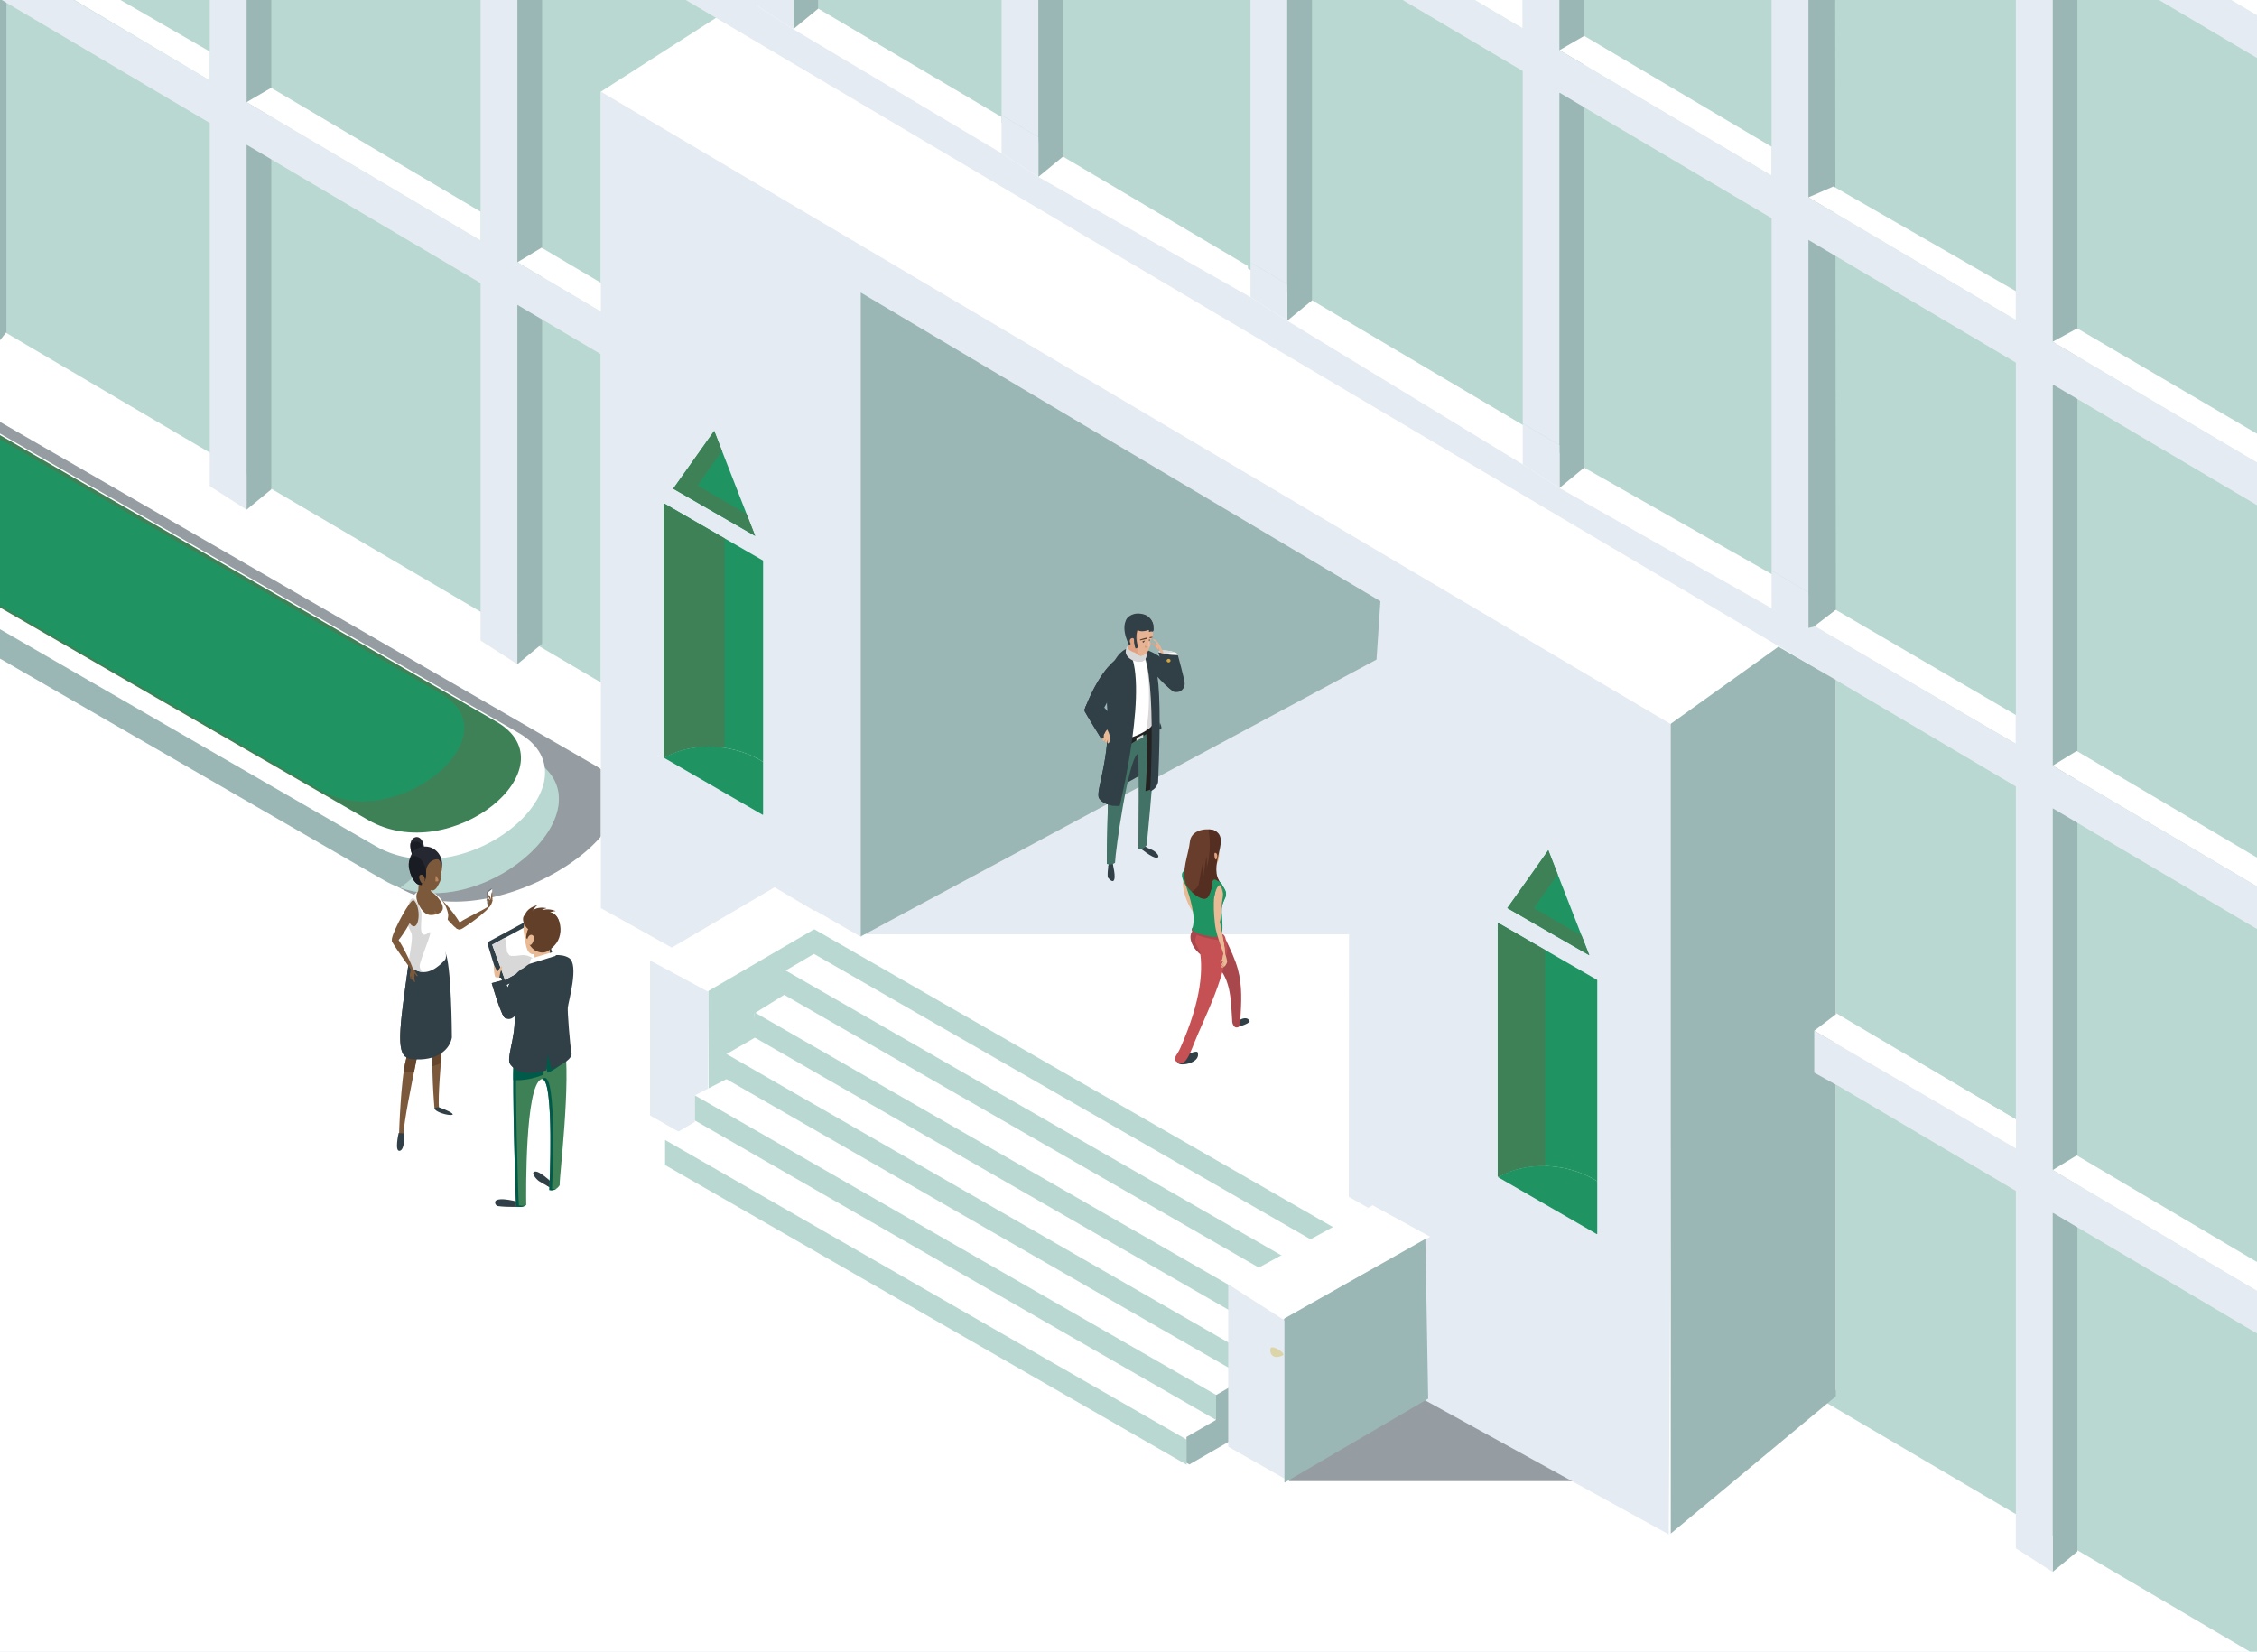 <?xml version="1.0" encoding="UTF-8"?>
<svg id="Layer_1" data-name="Layer 1" xmlns="http://www.w3.org/2000/svg" xmlns:xlink="http://www.w3.org/1999/xlink" viewBox="0 0 798 584">
  <defs>
    <style>
      .cls-1 {
        clip-path: url(#clippath);
      }

      .cls-2 {
        fill: none;
      }

      .cls-2, .cls-3, .cls-4, .cls-5, .cls-6, .cls-7, .cls-8, .cls-9, .cls-10, .cls-11, .cls-12, .cls-13, .cls-14, .cls-15, .cls-16, .cls-17, .cls-18, .cls-19, .cls-20, .cls-21, .cls-22, .cls-23, .cls-24, .cls-25, .cls-26, .cls-27, .cls-28, .cls-29, .cls-30, .cls-31, .cls-32, .cls-33, .cls-34, .cls-35, .cls-36, .cls-37, .cls-38, .cls-39, .cls-40 {
        stroke-width: 0px;
      }

      .cls-3 {
        fill: #49483d;
      }

      .cls-4 {
        fill: #623f29;
      }

      .cls-5 {
        fill: #552e22;
      }

      .cls-6 {
        fill: #523120;
      }

      .cls-7 {
        fill: #64696d;
      }

      .cls-8 {
        fill: #959da3;
      }

      .cls-9 {
        fill: #554138;
      }

      .cls-10 {
        fill: #313f47;
      }

      .cls-11 {
        fill: #1a1c23;
      }

      .cls-12 {
        fill: #3e8156;
      }

      .cls-13 {
        fill: #444f50;
      }

      .cls-14 {
        fill: #427165;
      }

      .cls-15 {
        fill: #1f9462;
      }

      .cls-16 {
        fill: #222221;
      }

      .cls-17 {
        fill: #252830;
      }

      .cls-18 {
        fill: #c65154;
      }

      .cls-19 {
        fill: #d2a53e;
      }

      .cls-20 {
        fill: #e0a280;
      }

      .cls-21 {
        fill: #d5edf7;
      }

      .cls-22 {
        fill: #d79c75;
      }

      .cls-23 {
        fill: #dcd5a9;
      }

      .cls-24 {
        fill: #dcae8e;
      }

      .cls-25 {
        fill: #d8d8d8;
      }

      .cls-26 {
        fill: #a8474c;
      }

      .cls-27 {
        fill: #b68760;
      }

      .cls-28 {
        fill: #8c6442;
      }

      .cls-29 {
        fill: #b9d8d2;
      }

      .cls-30 {
        fill: #7d593b;
      }

      .cls-31 {
        fill: #9bb7b5;
      }

      .cls-32 {
        fill: #66472e;
      }

      .cls-33 {
        fill: #fff;
      }

      .cls-34 {
        fill: #e5b078;
      }

      .cls-35 {
        fill: #e5ebf2;
      }

      .cls-36 {
        fill: #e6b495;
      }

      .cls-37 {
        fill: #ecc7b3;
      }

      .cls-38 {
        fill: #e8ba95;
      }

      .cls-39 {
        fill: #005a49;
      }

      .cls-40 {
        fill: #693d2b;
      }
    </style>
    <clipPath id="clippath">
      <rect class="cls-2" y="0" width="798" height="584"/>
    </clipPath>
  </defs>
  <g class="cls-1">
    <g>
      <rect class="cls-21" x="-50.88" y="-86.39" width="912.83" height="723.03"/>
      <rect class="cls-33" x="-52.63" y="-289.71" width="912.77" height="920.32"/>
      <polygon class="cls-29" points="-53.26 -929.16 859.33 -413.73 860.71 622.36 -53.88 84.77 -53.26 -929.16"/>
      <g>
        <path class="cls-8" d="M210.57,270.75L.13,149.25c-27.82-16.08-83.92,29.49-53.73,46.94l195.35,117.99c33.02,19.05,99.68-25.61,68.81-43.43Z"/>
        <path class="cls-31" d="M188.34,268.4L-17.09,149.81c-27.21-15.73-80.71,26.58-51.21,43.64l204.17,117.87c32.25,18.63,82.61-25.51,52.47-42.92Z"/>
        <path class="cls-29" d="M188.34,268.4L-17.09,149.81c-12.49-7.23-30.52-2.2-43.51,6.97.83.35,1.62.77,2.44,1.23l205.43,118.62c16.17,9.31,9.16,26.35-5.76,37.27,32.05,11.13,75.28-29.07,46.83-45.5Z"/>
        <path class="cls-33" d="M183.3,259.11L-21.31,141c-27.09-15.64-78.77,23.73-49.4,40.66l203.37,117.43c32.13,18.54,80.65-22.65,50.63-39.99Z"/>
        <path class="cls-12" d="M175.44,255.14L-11.84,147.02c-24.67-14.24-71.18,19.89-44.18,35.46l186.13,107.44c29.42,17.01,72.81-18.91,45.34-34.78Z"/>
        <path class="cls-15" d="M156.15,245.47L-15.15,146.58c-22.65-13.08-66.28,20.42-41.66,34.62l170.23,98.31c26.43,15.27,68.39-19.22,42.72-34.04Z"/>
      </g>
      <rect class="cls-8" x="455.73" y="466.24" width="100.88" height="57.47"/>
      <polygon class="cls-35" points="282.52 8.63 280.5 10.3 267.5 1.94 267.5 -.25 280.5 7.44 282.52 8.63"/>
      <polygon class="cls-35" points="369.86 60.29 367.13 62.54 354.12 54.19 354.12 50.98 367.13 58.67 369.86 60.29"/>
      <polygon class="cls-35" points="457.04 111.84 455.13 113.42 442.13 105.08 442.13 103.02 455.13 110.71 457.04 111.84"/>
      <polygon class="cls-35" points="554.86 169.68 551.38 172.55 538.38 164.2 538.38 159.94 551.38 167.63 554.86 169.68"/>
      <polygon class="cls-35" points="639.39 219.67 639.39 223.42 626.38 215.08 626.38 211.98 639.39 219.67"/>
      <polygon class="cls-33" points="649.16 215.92 559.88 165.23 271.58 -5.51 212.45 32.41 212.45 321.11 590.02 542.55 649.16 491.52 649.16 215.92"/>
      <polygon class="cls-33" points="354.12 51.59 282.52 9.24 280.5 8.05 280.5 -2.17 289.25 3.01 354.12 41.37 354.12 51.59"/>
      <polygon class="cls-33" points="441.21 104.24 368.95 61.51 366.21 59.89 366.21 49.68 374.96 54.85 441.21 94.03 441.21 104.24"/>
      <polygon class="cls-33" points="538.53 160.55 457.2 112.46 455.28 111.32 455.28 101.1 464.03 106.27 538.53 150.33 538.53 160.55"/>
      <polygon class="cls-33" points="626.69 215.34 555.16 173.05 551.69 170.99 551.69 160.77 560.44 165.94 626.69 205.12 626.69 215.34"/>
      <polygon class="cls-31" points="-4.89 126.62 2.26 117.43 2.26 -199.51 -4.89 -199.51 -4.89 126.62"/>
      <g>
        <polygon class="cls-31" points="191.67 227.65 182.92 234.85 182.92 -315.88 191.67 -321.94 191.67 227.65"/>
        <polygon class="cls-31" points="734.5 548.6 725.75 555.81 725.75 -351 734.5 -357.06 734.5 548.6"/>
        <polygon class="cls-31" points="95.93 173.03 87.18 180.23 87.18 -370.5 95.93 -376.56 95.93 173.03"/>
        <polygon class="cls-31" points="649.1 215.65 639.39 223.43 639.39 -683.38 648.14 -689.45 649.1 215.65"/>
      </g>
      <polygon class="cls-33" points="649.1 215.65 712.74 252.83 712.74 263.05 641.46 221.45 649.1 215.65"/>
      <polygon class="cls-33" points="734.24 265.54 800.75 304.87 800.75 315.09 725.75 270.74 734.24 265.54"/>
      <path class="cls-35" d="M813.76-279.49l320.1,189.28,13.86-6.85-333.95-197.48-13.01-7.69-75-44.35-13-7.69-73.36-43.38v-285.73l-13-7.2v285.24l-66.25-39.17-8.75-5.18v-284.57l-13-7.21v284.09l-74.5-44.06-8.75-5.18v-286.77l-13-7.21v286.29l-66.25-39.17-8.75-5.18v-285.62l-13-7.21v285.14l-64.88-38.37-8.75-5.17v-286.64l-13-7.21v286.16l-207.06-122.45-12.87,7.43,219.94,130.05v129.13L-27.58-647.88l-12.87,7.43,307.95,182.1v150.09l-375.51-222.06-12.87,7.43,388.38,229.66v143.09l-84.58-50.01v-115.74l-13-7.21v115.26l-82.74-48.93v-113.75l-13-7.21v113.26l-182.19-107.73-12.87,7.43,195.06,115.35V-114.57l-182.19-107.73-12.87,7.43L74.17-99.52V28.44L-108.01-79.29l-12.87,7.43L74.17,43.49v128.4l13,8.35V51.17l82.74,48.93v126.4l13,8.35v-127.06l529.82,313.3v126.37l13,8.35v-127.03l75,44.35v125.2l13.01,8.35v-125.86l151.65,89.67,13.86-6.84-165.51-97.87v-127.97l151.65,89.68,13.86-6.85-165.51-97.87v-134.84l151.65,89.68,13.86-6.85-165.51-97.87V29.81l151.65,89.67,13.86-6.84L813.76,14.77v-150.09L1045.85,1.92l13.86-6.85-245.95-145.44v-129.12ZM169.92,85.06l-82.74-48.93v-127.97l82.74,48.94v127.96ZM169.92-57.95l-82.74-48.93v-134.84l82.74,48.94V-57.95ZM551.38-434.64l8.75,5.17,66.25,39.18v129.12l-66.25-39.17-8.75-5.18v-129.12ZM551.38-290.47l8.75,5.17,66.25,39.18V-96.03l-66.25-39.18-8.75-5.17v-150.09ZM551.38-125.34l8.75,5.17,66.25,39.18V62.1l-66.25-39.18-8.75-5.17V-125.34ZM455.13-491.57l8.75,5.18,74.5,44.05v129.13l-74.5-44.06-8.75-5.17v-129.13ZM455.13-347.4l8.75,5.18,74.5,44.06v150.09l-74.5-44.06-8.75-5.17v-150.09ZM455.13-182.26l8.75,5.18,74.5,44.05V10.05l-74.5-44.06-8.75-5.17v-143.09ZM367.13-543.6l8.75,5.17,66.25,39.18v129.12l-66.25-39.17-8.75-5.18v-129.12ZM367.13-399.43l8.75,5.17,66.25,39.18v150.09l-66.25-39.18-8.75-5.17v-150.09ZM367.13-234.3l8.75,5.17,66.25,39.18V-46.86l-66.25-39.18-8.75-5.17v-143.09ZM280.5-594.83l8.75,5.17,64.88,38.37v129.12l-64.88-38.37-8.75-5.17v-129.12ZM280.5-450.66l8.75,5.17,64.88,38.37v150.09l-64.88-38.36-8.75-5.18v-150.09ZM280.5-285.52l8.75,5.17,64.88,38.37V-98.9l-64.88-38.36-8.75-5.18v-143.08ZM712.74,406.06L182.92,92.75V-35.21l529.82,313.3v127.97ZM712.74,263.05l-70.98-41.6-2.38.61-13-6.98-75-42.53-13-8.35-83.25-50.78-13-8.34-75-42.53-13-8.35-73.63-43.89-13-8.35.1-2.18-84.68-50.03v-134.83l84.58,50.01V-10.47l13,7.69v-124.62l8.75,5.17,64.88,38.37V40.76l13,7.69v-124.62l8.75,5.18,66.25,39.17v124.62l13,7.69V-24.13l8.75,5.17,74.5,44.06v124.62l13,7.69V32.79l8.75,5.18,66.25,39.17v124.62l13,7.69v-124.62l73.36,43.38v134.84ZM712.74,113.17l-73.36-43.38V-73.3l73.36,43.38V113.17ZM712.74-44.96l-73.36-43.38v-150.09l73.36,43.38V-44.96ZM712.74-210.1l-73.36-43.38v-129.13l73.36,43.38v129.13ZM800.75,458.09l-75-44.35v-127.96l75,44.34v127.97ZM800.75,315.09l-75-44.35v-134.83l75,44.34v134.84ZM800.75,165.2l-75-44.35V-22.23l75,44.35v143.09ZM800.75,7.07l-75-44.35v-150.09l75,44.35V7.07ZM800.75-158.07l-75-44.35v-129.12l75,44.35v129.12Z"/>
      <polygon class="cls-33" points="2.6 -23.09 74.17 18.22 74.17 28.44 -4.55 -18.33 2.6 -23.09"/>
      <polygon class="cls-33" points="169.92 74.84 169.92 85.06 87.18 36.13 95.88 31.06 169.92 74.84"/>
      <polygon class="cls-33" points="712.74 395.83 712.74 406.06 182.92 92.75 191.47 87.58 712.74 395.83"/>
      <polygon class="cls-33" points="800.75 447.87 800.75 458.09 725.75 413.74 734.25 408.54 800.75 447.87"/>
      <g>
        <polygon class="cls-31" points="560.13 -120.17 560.13 22.92 551.38 17.75 551.38 -125.34 560.13 -120.17"/>
        <polygon class="cls-31" points="560.13 37.97 560.13 165.34 554.86 169.68 551.38 172.55 551.38 32.79 560.13 37.97"/>
        <polygon class="cls-31" points="375.88 -70.99 375.88 55.34 369.86 60.29 367.13 62.54 367.13 -76.17 375.88 -70.99"/>
        <polygon class="cls-31" points="463.88 -18.96 463.88 106.22 457.04 111.84 455.13 113.42 455.13 -24.13 463.88 -18.96"/>
        <polygon class="cls-31" points="289.25 -122.22 289.25 3.09 282.52 8.63 280.5 10.3 280.5 -127.39 289.25 -122.22"/>
        <polygon class="cls-33" points="538.38 -.17 538.38 10.05 463.88 -34 455.13 -39.17 463.88 -44.22 538.38 -.17"/>
        <polygon class="cls-33" points="626.38 51.88 626.38 62.1 560.13 22.92 551.38 17.75 560.13 12.7 626.38 51.88"/>
        <polygon class="cls-33" points="712.74 102.95 712.74 113.17 639.39 69.78 648.26 65.92 712.74 102.95"/>
        <polygon class="cls-33" points="800.75 154.98 800.75 165.2 725.75 120.85 734.43 116.11 800.75 154.98"/>
        <path class="cls-35" d="M267.5-10.47V1.94l13,8.35V-2.78l-13-7.69ZM354.12,40.76v13.43l13,8.35v-14.09l-13-7.69ZM442.13,92.8v12.27l13,8.34v-12.93l-13-7.69ZM538.38,149.72v14.48l13,8.35v-15.14l-13-7.69ZM626.38,201.76v13.32l13,8.34v-13.98l-13-7.69Z"/>
        <polygon class="cls-33" points="800.75 -3.15 800.75 7.07 725.75 -37.27 734.25 -42.48 800.75 -3.15"/>
      </g>
      <polygon class="cls-35" points="591.66 256.59 212.45 32.41 212.45 321.11 289.14 363.85 283.18 115.65 477.07 224.97 476.84 480.27 590.02 542.55 591.66 256.59"/>
      <polygon class="cls-35" points="250.64 350.1 229.83 339.58 229.83 394.42 250.19 405.99 250.64 350.1"/>
      <polygon class="cls-29" points="299.15 323.16 298.12 322.38 250.56 349.95 250.56 405.59 250.7 405.66 299.15 373.62 299.15 323.16"/>
      <polygon class="cls-33" points="484.83 480.7 484.83 427.72 299.32 321.55 287.73 328.37 288.1 337.1 277.42 343.39 277.42 351.67 266.72 358.34 267.17 366.76 256.75 372.78 256.92 381.54 245.68 387.31 245.66 396.7 235.31 402.81 235.31 411.92 420.46 517.87 484.83 480.7"/>
      <polygon class="cls-29" points="430.09 493.29 245.68 387.31 245.68 396.19 430.09 502.16 430.09 493.29"/>
      <polygon class="cls-29" points="419.56 509.04 235.15 403.09 235.15 411.96 419.56 517.92 419.56 509.04"/>
      <polygon class="cls-29" points="440.99 478.53 256.63 372.55 256.63 381.45 440.99 487.41 440.99 478.53"/>
      <polygon class="cls-29" points="451.12 463.9 266.71 357.92 266.71 366.79 451.12 472.77 451.12 463.9"/>
      <polygon class="cls-29" points="461.63 448.82 277.25 342.86 277.25 351.76 461.63 457.72 461.63 448.82"/>
      <polygon class="cls-29" points="472.16 434.39 287.59 328.41 287.76 337.28 472.16 443.26 472.16 434.39"/>
      <polygon class="cls-35" points="489.44 215.34 455.07 196.09 305.33 330.38 481.48 330.38 489.44 215.34"/>
      <polygon class="cls-35" points="304.62 122.05 282.08 109.04 282.08 318.42 304.62 331.4 304.62 122.05"/>
      <polygon class="cls-31" points="304.33 103.44 488.07 212.59 486.69 233.22 304.33 331.12 304.33 103.44"/>
      <polyline class="cls-29" points="369.34 68.82 369.34 68.75 369.43 68.84 369.52 68.86 369.52 68.93"/>
      <polygon class="cls-31" points="471.85 442.8 461.39 448.84 461.39 457.6 450.9 463.66 450.9 472.42 440.42 478.47 440.42 487.23 429.95 493.29 429.95 502.07 419.49 508.11 419.49 517.22 420.52 517.83 484.83 480.7 484.83 427.72 483.81 427.14 471.85 434.02 471.85 442.8"/>
      <polygon class="cls-33" points="505.63 437.3 485.32 426.19 434.26 454.13 452.32 467.44 505.63 437.3"/>
      <polygon class="cls-35" points="434.26 454.13 434.26 511.53 455.57 523.63 455.07 467.44 434.26 454.13"/>
      <polygon class="cls-31" points="503.97 438.09 454.13 466.21 454.13 524.11 454.26 524.2 504.96 494.56 503.97 438.09"/>
      <path class="cls-15" d="M529.55,415.98l.41.12c11.4-6.41,26.26-3.97,34.77,1.6v-71.19l-35.18-20.26v89.73Z"/>
      <path class="cls-12" d="M546.3,335.91l-16.75-9.66v89.73l.41.12c5.06-2.83,10.79-3.95,16.34-3.79v-76.4Z"/>
      <path class="cls-15" d="M529.96,416.1c-.07.07-.17.09-.26.16l34.88,20.12s.08-.05.15-.07v-18.62c-8.51-5.58-23.37-8.01-34.77-1.6Z"/>
      <polygon class="cls-15" points="547.43 300.64 554.67 319.21 561.92 337.77 547.43 329.43 532.95 321.09 540.2 310.89 547.43 300.64"/>
      <path class="cls-15" d="M234.66,267.69l.39.12c11.38-6.39,26.27-3.97,34.75,1.6v-71.19l-35.14-20.29v89.76Z"/>
      <path class="cls-12" d="M256.17,190.37l-21.51-12.43v89.76l.39.12c6.52-3.65,14.18-4.44,21.12-3.37v-74.07Z"/>
      <path class="cls-15" d="M235.05,267.81c-.08.07-.16.12-.25.16l34.86,20.15s.1-.07.14-.12v-18.59c-8.48-5.58-23.37-7.99-34.75-1.6Z"/>
      <polygon class="cls-15" points="252.52 152.37 259.75 170.94 267 189.5 252.52 181.16 238.04 172.8 245.27 162.6 252.52 152.37"/>
      <polygon class="cls-12" points="556.82 329.43 542.34 321.09 549.6 310.89 550.76 309.19 547.43 300.64 540.2 310.89 532.95 321.09 547.43 329.43 561.92 337.77 559.18 330.8 556.82 329.43"/>
      <polygon class="cls-12" points="261.09 180.05 246.61 171.68 253.83 161.48 255.28 159.46 252.52 152.37 245.27 162.6 238.04 172.8 252.52 181.16 267 189.5 263.94 181.67 261.09 180.05"/>
      <g>
        <path class="cls-10" d="M410.07,255.45s1.44,3.03-.24,2.45l.24-2.45Z"/>
        <path class="cls-20" d="M408.14,227.69c.24.31,1.13.05,1.25,1.09.1.88-1.37-.33-1.55-.68-.2-.38-.6-.68-.33-.9.12-.1.39.17.63.48Z"/>
        <path class="cls-36" d="M407.62,226.22c0,.09.26.28.62.42.33.13.54.63.75,1.15l.91.16s-1.04-1.56-1.44-1.72c-.31-.12-.8-.33-.84-.02Z"/>
        <path class="cls-36" d="M409.18,227.08c.32.32,1.59,1.66,1.21,2.51-.93.08-1.59-.9-1.59-.9l.39-1.61Z"/>
        <path class="cls-20" d="M409.89,229.58c-.54-.13-1.21-.84-1.21-.84l.36-1.22s1.05,2.1.85,2.06Z"/>
        <path class="cls-33" d="M416.47,231.46c-.16-1.23-6.98-2.11-6.83-.87.16,1.23,6.99,2.1,6.83.87Z"/>
        <path class="cls-25" d="M415.48,230.7c-1.5.03-3.36.36-4.44.81-.79-.25-1.36-.57-1.41-.91-.12-.96,3.92-.65,5.84.1Z"/>
        <path class="cls-10" d="M403.75,229.98c-.4-1.23,6.99.57,14.5,9.94l-3.35,4.63s-8.43-6.11-11.15-14.56Z"/>
        <path class="cls-10" d="M414.45,235.65l.45,8.9s-8.43-6.11-11.15-14.56c-1.36-4.22,5.9,8.06,10.7,5.66Z"/>
        <polygon class="cls-10" points="390.87 281.03 405.52 272.82 402.9 262.28 390.87 281.03"/>
        <path class="cls-10" d="M402.96,299.74s4.53,3.79,6.05,3.55c1.52-.24-.38-2.07-1.18-2.52-.8-.45-3.62-1.62-3.62-1.62l-1.26.59Z"/>
        <path class="cls-10" d="M404.22,299.14s.62.26,1.36.58c-.36.37-.99.64-1.74.72-.53-.41-.88-.7-.88-.7l1.26-.59Z"/>
        <path class="cls-10" d="M393.26,304.95s1.64,5.7.36,6.55c-.55.36-1.94-.97-1.97-1.49-.15-2.55.49-5.07.49-5.07h1.11Z"/>
        <path class="cls-10" d="M393.26,304.95s.19.66.39,1.56c-.32.06-.67.09-1.05.08-.26,0-.52-.03-.75-.08.14-.94.3-1.57.3-1.57h1.11Z"/>
        <path class="cls-14" d="M407.85,252.78c1.39,12.26-2.32,43.21-2.34,45.91,0,0-1.05,1.94-3.01,1.41,0,0,.61-34.16-.32-33.49-3.32,2.38-7.81,34.22-7.94,38.47-1.16.84-2.25.49-2.89.39-.1-4.44.68-37.96,1.32-44.33.85-9.94,13.65-11.3,15.18-8.36Z"/>
        <polygon class="cls-16" points="407.11 258.42 393.92 266.8 393.86 260.53 406.92 257.28 407.11 258.42"/>
        <path class="cls-16" d="M404.99,279.74c.73-9.43.68-17.9,0-23.88-1.04-2.01-5.52-4.15-9.68-.77,4.06-4.31,11.4-4.49,12.54-2.31.69,6.07.12,16.71-.62,26.24l-2.24.73Z"/>
        <path class="cls-14" d="M403.55,269.28c.16,1.13.1,30.82.1,30.82.03,0,.05.01.08.02-.36.09-.77.11-1.24-.02,0,0,.54-34.12-.32-33.85.94-.36,1.23,2.02,1.37,3.03Z"/>
        <path class="cls-14" d="M392.67,261.14c.62-7.29,7.68-9.97,12-9.71-4.32.24-10.27,3.04-10.84,9.71-.63,6.37-1.42,39.89-1.32,44.33.17.03.37.07.6.1-.71.13-1.33-.04-1.75-.1-.1-4.44.68-37.96,1.32-44.33Z"/>
        <path class="cls-33" d="M407.57,255.94c1.14-5.46,2.07-18.68-.59-22.67-5.67-8.53-10.7-4.46-13.2,4.41-.69,2.46.39,6.66.22,11.61-.2,5.65-1.18,9.76.24,11.22,2.77,2.84,12.86-2.34,13.32-4.56Z"/>
        <path class="cls-25" d="M403.62,230.67c.69.69,2.65,1.53,3.36,2.6,2.65,3.99,1.73,17.21.59,22.67-.14.65-1.11,1.56-2.48,2.45,1.51-4.73,1.99-23.5-1.47-27.72Z"/>
        <path class="cls-10" d="M388.59,282.22c1.44,2.42,5.71,2.98,7.31,2.71,0,0,10.92-44.92,2.74-55.66,0,0-8.41,2.12-7.07,21.52,1.22,17.61-4.41,29.01-2.97,31.43Z"/>
        <path class="cls-10" d="M391.56,250.79c-.34-4.89-.06-8.69.55-11.62,1.35-6.47,2.77-.07,3.61,10,1.67,19.97-3.65,32.93-2.15,35.67.01.02.03.04.04.06-1.84-.27-4.06-1.06-5.02-2.67-1.44-2.42,4.19-13.82,2.97-31.43Z"/>
        <path class="cls-10" d="M406.65,279.81s2.74-46.4-3.92-50.93c5.29,2.3,8.65,2.2,6.74,47.61-.48,2.57-2.81,3.32-2.81,3.32Z"/>
        <path class="cls-25" d="M405.13,232.19c-.12-2.53-2.77-4.21-4.66-4.26-1.52-.04-2.43.69-2.45,2.6,0,1.09,1.06,2.43,2.8,3.11,2.24.87,4.39.27,4.31-1.45Z"/>
        <path class="cls-25" d="M405.4,231.67c-.03-1.08-.99-1.74-1.93-1.78-.77-.03.02,1.44-.47,2.04-.65.81-2.34,1-1.24,1.68,1.65,1.03,3.68-.18,3.63-1.94Z"/>
        <polygon class="cls-25" points="404.24 259.7 401.85 260.96 401.8 261.97 404.19 260.71 404.24 259.7"/>
        <path class="cls-10" d="M416.45,231.63s-3.63.11-6.86-.95c0,0,4.18,13.33,5.58,13.7,1.4.36,3.5.16,3.7-2.65.07-1.05-2.42-10.1-2.42-10.1Z"/>
        <polygon class="cls-36" points="411.92 231.75 410.26 228.65 409.51 228.7 410.73 232 411.92 231.75"/>
        <path class="cls-10" d="M412.59,231.37c.77,3.87,2.5,12.05,3.54,12.44.51.19,1.16.28,1.8.17-.83.77-2.03.86-2.9.63-1.4-.37-5.43-13.93-5.43-13.93,1,.33,2.04.55,3,.69Z"/>
        <path class="cls-10" d="M389.37,261.01c.91.74,6.36-5.17,5.51-5.86-1.15-.93-6.45,5.1-5.51,5.86Z"/>
        <path class="cls-38" d="M391.26,257.64s1.57,2.14,1.1,4.27l-2.09-.79s.09-1.5-.26-2.27l1.25-1.2Z"/>
        <path class="cls-10" d="M389.42,261.28s2.21-4.98,5.46-6.14c0,0-7.28-8.7-8.63-8.12-1.34.58-3.16,3.67-2.69,4.6.47.93,5.86,9.67,5.86,9.67Z"/>
        <path class="cls-10" d="M386.25,247.02c.16-.07.42,0,.73.17-.65,1.43-.99,3.4-.67,4.01.35.68,3.02,5.35,4.41,7.77-.83,1.25-1.3,2.31-1.3,2.31,0,0-5.38-8.74-5.86-9.67-.48-.93,1.34-4.02,2.69-4.6Z"/>
        <path class="cls-10" d="M394.4,233.23c1.01-.85,1.97,6.64-4.11,17.23l-6.88.69s4.06-12.08,10.99-17.92Z"/>
        <path class="cls-10" d="M392.07,235.54c-3.51,5.4-5.26,12.64-5.91,15.53l-2.75.08s3.16-9.39,8.66-15.62Z"/>
        <path class="cls-20" d="M399.02,229.54c.07.16,1.54,1.28,2.38,1.13.84-.15-1.89-4.99-1.89-4.99,0,0-.75,3.21-.49,3.87Z"/>
        <path class="cls-6" d="M405.62,227.6c1.33-5.99-4.47-8.5-1.29-9.81,0,0,6.42.31,1.69,9.77-.39.07.24.82-.4.03Z"/>
        <path class="cls-20" d="M398.69,226.09c-.15-3.57.62-6.67,2.53-7.85,1.91-1.18,6.02-.22,6.34,4.63.07.98.1,1.56-.07,2.49-.04.23-.63.75-.76,1.02-.15.32.18,1.03.12,1.22-.83,2.56-2.13,3.97-3.42,4.26-1,.22-3.22-1.94-3.25-2.79-.15-4.27-1.44-1.7-1.49-2.97Z"/>
        <path class="cls-24" d="M401.25,219.32c.54-1.01,2.28-1.17,3.89-.36,1.61.81,2.47,2.3,1.94,3.31-.54,1.01-2.28,1.17-3.89.36-1.61-.81-2.47-2.29-1.94-3.31Z"/>
        <path class="cls-36" d="M402.35,226.38c-1.08-4.26,2.62-7.4.26-8.57,2.04-.19,4.7,1.2,4.95,5.07.07.98.1,1.56-.07,2.49-.04.23-.63.75-.76,1.02-.15.32.09.95.1,1.16.02.49-.92,2.81-1.3,3.29-.58.72-2.07,1.24-2.35,1-1.58-1.37-.09-2.52-.83-5.45Z"/>
        <path class="cls-20" d="M400.95,222.11c.04-.63,1.45-2.11,3.01-2.03,1.56.07,3.57.88,3.53,1.52-.04.63-2.23,1.31-3.79,1.24-1.56-.08-2.79-.09-2.75-.72Z"/>
        <path class="cls-10" d="M401.17,227.63c-.86-6.21,5.07-6.93-2.06-9.55,0,0-3.63,2.41.18,10.19.38-.71.93-1.04,1.89-.64Z"/>
        <path class="cls-10" d="M402.35,222.83c1.45,1.12,6.09-.31,5.34-2.25-.74-1.94-1.81-3.28-4.55-3.59-3.18-.36-5.46,1.6-5.06,3.62.41,2.02,2.34.72,4.27,2.22Z"/>
        <g>
          <path class="cls-4" d="M406.52,225.28c.83-.15,1.01-.07,1.01-.07l-.07.25-1.02.25.08-.43Z"/>
          <path class="cls-4" d="M405.46,225.45l-.09.49-2.27.51-.09-.31c1.12-.38,1.9-.58,2.45-.69Z"/>
        </g>
        <path class="cls-20" d="M401.03,226.54c-.16.74.44,1.17-.31,1.5-.87.38-1.82-1.57-.87-2.23.73-.51,1.32.1,1.18.74Z"/>
        <path class="cls-9" d="M404.84,226.48l-.89.25s.06,1.3.89-.25Z"/>
        <path class="cls-9" d="M406.69,226.11l-.59.13s-.02,1.32.59-.13Z"/>
        <path class="cls-22" d="M406.15,228.62s-1.01.8-1.37.34c-.35-.46.83-1.82.83-1.82l.54,1.48Z"/>
        <path class="cls-36" d="M405.88,225.56s.52,1.9.64,2.99c-.09.07-.32.21-.46.21-.43,0-.86-.2-1.04-.41l.85-2.79Z"/>
        <path class="cls-37" d="M406.21,228.54c-.02-.97-.28-2.51-.36-2.96l.02-.06s.52,1.9.64,2.99c-.09.07-.32.21-.46.21-.07,0-.14,0-.2-.02.13-.03.28-.11.35-.16Z"/>
        <path class="cls-10" d="M401.52,229.32l.97-.4s-1.64-3.65.07-7.05l-1.61.25s-.3,5.66.57,7.21Z"/>
        <path class="cls-10" d="M405.73,222.2c.94-.33-.34.84.27.6.61-.25-.19.91.62.58.82-.33.73.31,1.14-.23.41-.55-.15-2.39-.15-2.39l-1.88,1.45Z"/>
        <path class="cls-20" d="M409.13,229.35c0-.18.13-.32.3-.32s.3.14.3.32-.13.32-.3.32-.3-.14-.3-.32Z"/>
        <path class="cls-20" d="M408.69,229.09c0-.18.13-.32.3-.32s.3.14.3.32-.13.32-.3.32-.3-.14-.3-.32Z"/>
        <path class="cls-36" d="M409.46,228.15c-.12-.11-.52,1.26-.23,1.4.28.15.72-.95.23-1.4Z"/>
        <path class="cls-36" d="M409.27,227.83c-.1-.12-.77,1.1-.52,1.29.26.19.93-.77.52-1.29Z"/>
        <path class="cls-10" d="M388.69,250.19s-3.1.72-3.43.14l.76,2.02c.08-1,.9-1.64,2.67-2.16Z"/>
        <path class="cls-19" d="M412.47,233.6c0-.35.31-.63.7-.63s.7.28.7.63-.31.63-.7.63-.7-.28-.7-.63Z"/>
        <path class="cls-20" d="M389.8,261.47c-.04-.32.06-.6.21-.63.15-.02.31.22.34.54.04.32-.06.6-.21.63-.15.02-.31-.22-.34-.54Z"/>
        <path class="cls-20" d="M390.6,261.96c-.05-.32.03-.6.18-.62.15-.02.32.22.37.54.05.32-.03.6-.18.62-.15.02-.32-.22-.37-.54Z"/>
        <path class="cls-20" d="M391.48,262.26c-.04-.32.04-.6.19-.62.15-.02.31.22.35.55.04.32-.04.6-.19.62-.15.02-.31-.22-.35-.55Z"/>
        <path class="cls-38" d="M392.41,261.24c.1.51-.25,1.71-.63,1.56-.37-.15.24-1.99.24-1.99l.39.42Z"/>
        <path class="cls-38" d="M391.77,261.06c0,.52-.56,1.64-.91,1.42-.34-.22.6-1.91.6-1.91l.3.49Z"/>
        <path class="cls-38" d="M391.15,260.74c-.08.51-.84,1.52-1.14,1.24-.3-.27.93-1.78.93-1.78l.21.54Z"/>
      </g>
      <polygon class="cls-31" points="649.1 493.72 590.73 542.26 590.73 255.92 628.77 228.68 649.1 240.4 649.1 493.72"/>
      <g>
        <path class="cls-34" d="M430.97,303.16c.24-1.68-.11-3.12-.8-3.22-.68-.1-1.44,1.18-1.68,2.86-.24,1.68.11,3.12.8,3.22.68.1,1.44-1.18,1.68-2.86Z"/>
        <path class="cls-23" d="M449.23,476.79c-.43,1.38.39,4.23,4.3,2.5,1.48-.65-3.83-3.99-4.3-2.5Z"/>
        <path class="cls-20" d="M422.98,321.94c.97-.39,7.62,10.5,6.76,10.87-1.2.52-9.56-9.74-6.76-10.87Z"/>
        <path class="cls-38" d="M419.43,309.52c.96-.43,4.69,13.88,3.76,13.99-2.03.24-7.38-12.35-3.76-13.99Z"/>
        <g>
          <path class="cls-10" d="M441.83,361.1c.29.75-6.26,3.21-5.42,1.25.54-1.27,4.46-3.71,5.42-1.25Z"/>
          <path class="cls-10" d="M423.42,372.06c-.38-1.04-9.35,2.72-6.65,4.06,1.74.86,7.91-.62,6.65-4.06Z"/>
          <path class="cls-26" d="M433.41,332.3c1.65,3.51,3.26,6.81,4.24,10.36,1.66,5.99,1.24,12.03.89,17.93-.07,1.15.2,1.94-.48,2.43-1.35.97-2.31-.65-2.38-1.74-.56-8.37-.36-16.03-6.98-21.27-1.32-1.05-3.79-2.07-4.81-2.98-2.34-2.08-4.84-6.79-.99-8.8,1.34-.7,8.08,4.53,10.5,4.06Z"/>
          <path class="cls-18" d="M425.58,338.22c-1.36-1.56-2.28-3.55-2.91-4.77-.62-1.22,1.28-4.87,1.72-4.71,2.79.98,4.52,1.19,7.26,1.42,1.28.11,1.54,1.1,1.81,2.35.55,2.52,1.12,4.95-1.33,6.86-.79.02-4.24,4.5-4.3,4.22-.57-2.6-.66-3.53-2.26-5.36Z"/>
          <path class="cls-18" d="M423.82,334.19c1.91,7.88.99,19.57-6.57,36.53-1.15,2.59-3.24,3.96-.59,5.05,2.2.91,3.47-1.53,5.63-7.11,2.75-7.1,12.97-26.85,11-35.52-3.1-.15-8.71,4.18-9.47,1.06Z"/>
        </g>
        <path class="cls-26" d="M421.35,328.65c-.12.66.74,2.66,10.05,3.87l-.51-3.29c-3.84-1.33-8.95-3.44-9.55-.59Z"/>
        <path class="cls-15" d="M421.47,328.8c1.63,1.62,8.78,3.44,10.18,1.54,1.4-1.89-.31-7.51.47-10.18.78-2.67,1.71-3.15,1.25-4.86-.47-1.72-4.83-8.24-9.34-7.88-4.51.36-5.29,1.15-5.45,2.72-.16,1.57,1.65,4.63,2.89,10.56.61,2.88.86,5.13,0,8.1Z"/>
        <path class="cls-15" d="M419.55,313.61c-.53-.85-2.7-4.3-1.05-5.55,1.65-1.25,3.53,2.69,3.53,2.69,0,0-2.16-2.51-2.75-1.88-1.08,1.16.27,4.75.27,4.75Z"/>
        <path class="cls-15" d="M432.12,320.17c.78-2.67,1.71-3.15,1.25-4.86-.31-1.15-2.38-4.45-5.06-6.4.96,1.52-2.45,1.83-2.28,2.55.47,2.04,3.58,3.71,2.81,6.87-.78,3.17.93,9.83-.47,12.08-.22.36-.7.33-1.14.51,1.92.43,3.78.32,4.43-.57,1.4-1.89-.31-7.51.47-10.18Z"/>
        <path class="cls-40" d="M419.36,312.88c.68,1.72,6.49,7.28,8.06,3.76,1.56-3.52,1.02-4.27,1.25-5.01.63-1.96,2.97,1.17,2.27-.31-4.03-6.65,2.19-16.59-1.8-17.76-2.92-.86-8.06-.08-8.45,4.15-.39,4.22-3.21,10.41-1.33,15.18Z"/>
        <path class="cls-5" d="M429.14,293.56c-.54-.22-1.2-.27-1.87-.3.3,1.72.46,3.55.46,5.46,0,7.85-2.69,14.47-6.38,16.63,2.04,1.92,5.02,3.66,6.07,1.29,1.56-3.52,1.02-4.27,1.25-5.01.63-1.96,3.03,1.14,2.27-.31-3.36-6.42,4.42-15.22-1.8-17.76Z"/>
        <path class="cls-38" d="M432.42,316.01c0-1.97-.58-3.38-1.29-3.17-.71.22-1.29,1.99-1.29,3.95s.58,3.38,1.29,3.17c.71-.22,1.29-1.99,1.29-3.95Z"/>
        <path class="cls-38" d="M431.56,312.79c-3.44.81-2.28,11.35-1.94,14.41.34,3,2.49,8.49,3.36,11.29.85-.19-1.05-9.23-1.72-12.43.81-3.81,1.12-13.47.3-13.27Z"/>
        <path class="cls-38" d="M431.26,326.06c.81-3.81,1.12-13.47.3-13.27-.22.05-.43.15-.61.28.26,3.12.47,10.17-.17,13.2.48,2.34,1.57,7.14,1.8,9.9.4,1.08.09,2.4.4,2.33.85-.19-1.05-9.23-1.72-12.43Z"/>
        <path class="cls-5" d="M423.33,315.15c.52-.94,2.91-2.35,1.94-10.27l-1.94,10.27Z"/>
        <path class="cls-5" d="M424.98,313.13c1.98-3.44,1.92-8.07,1.56-10.33l-1.56,10.33Z"/>
        <path class="cls-15" d="M429.31,317.26c-.03-1-.18-5.08,1.61-5.34,1.79-.26,1.5,4.09,1.5,4.09,0,0-.54-3.26-1.26-3-1.32.47-1.85,4.25-1.85,4.25Z"/>
        <path class="cls-20" d="M429.53,301.58c-.4.09-.04,2.86.51,2.27.55-.59.51-2.5-.51-2.27Z"/>
        <path class="cls-38" d="M432.44,338.73c-.04.41.03,1.21-.09,1.41-.1.16-.65,1.15-.67,1.31-.05.44,1.19-1.23,1.26-1.58.07-.35.29-1.36.17-1.31-.12.05-.67.16-.67.16Z"/>
        <path class="cls-38" d="M432.64,337.33c-.19-.17-.39,1.36-.53,1.96-.04.16-.78.51-.81.66-.08.44,1.39-.46,1.53-.74.14-.27.55-1.12.43-1.13-.12-.01-.63-.75-.63-.75Z"/>
        <path class="cls-38" d="M432.46,340.05c0-.99-.18-2.86.35-2.93.53-.07,1.17,2.82,1.02,2.94-.46.36-1.36-.01-1.36-.01Z"/>
        <path class="cls-38" d="M431.78,342.11s-.02.05,0,.08c.02.04.07.06.11.04s.07-.06.1-.09c.35-.48.69-.95,1.04-1.43.09-.12.17-.24.23-.37.07-.15.11-.31.11-.47,0-.09-.03-.21-.12-.22-.14-.02-.34.25-.4.36-.06.12-.12.18-.18.3-.19.38-.41.8-.62,1.17-.11.2-.21.41-.28.63Z"/>
        <path class="cls-38" d="M432.24,342.06s-.03.11,0,.15c.04.03.1.01.14-.02.08-.06.14-.13.2-.21.26-.35.32-.51.51-.9-.08.24-.22.32-.28.57.03.03.13.19.35-.1.2-.26.33-.57.5-.85.11-.19.25-.53.19-.78-.02-.1-.07-.03-.12-.11-.05-.07-.1-.15-.18-.19-.13-.07-.29-.02-.39.08s-.16.24-.19.38-.05.28-.1.42c-.1.27-.16.37-.23.65s-.31.66-.4.93Z"/>
      </g>
      <g>
        <path class="cls-30" d="M151.73,315.79c-1.33.08,7.44,11.02,9.57,12.4,2.13,1.37,1.64-.85,1.43-1.57-.24-.8-6.97-11.06-10.99-10.82Z"/>
        <path class="cls-30" d="M156.9,338.79c2.25,12.85-2.49,43.61-1.69,53.34l-1.59-.18s-1.47-16.72-.33-23.43c.53-3.12-2.59-22.48-2.44-25.05.15-2.57,6.05-4.67,6.05-4.67Z"/>
        <path class="cls-32" d="M152.85,377.06c0-3.47.1-6.61.44-8.55.53-3.12-2.59-22.48-2.44-25.05.15-2.57,6.05-4.67,6.05-4.67,1.36,7.76-.07,23.8-1.05,37.26l-3,1.01Z"/>
        <path class="cls-30" d="M151.96,343.39c.11,13.19-8.94,47.78-9.3,57.97l-1.57-.19s.57-19.68,2.51-26.71c.9-3.27.08-23.55.53-26.25.45-2.69,7.83-4.83,7.83-4.83Z"/>
        <path class="cls-32" d="M142.69,379.2c.28-1.89.58-3.53.91-4.73.9-3.27.08-23.55.53-26.25.45-2.69,7.83-4.83,7.83-4.83.06,7.43-2.92,22.36-5.6,35.81h-3.67Z"/>
        <path class="cls-10" d="M159.78,366.79c-.64,4-4.92,8.67-14.35,7.69-5.9-.61-4.27-9.91-.84-34.76.6-4.34,11.73-4.88,12.67-3.39,2.42,3.83,2.51,30.46,2.51,30.46Z"/>
        <path class="cls-10" d="M150.79,339.52c-1.6,12.57-6.67,23.89-7.5,34.1-3.24-2.84-1.62-12.72,1.3-33.9.2-1.48,1.63-2.52,3.47-3.18-.31.43,2.8,2.45,2.73,2.98Z"/>
        <path class="cls-33" d="M157.29,339.46c-1.01,1.01-4.85,5.33-9.09,4.04-2.11-.64-3.4-1.66-3.61-3.18-.2-1.51,1.72-8.7.81-10.52-1.21-2.4-1.82-4.54-1.72-6.63.2-4.24,2.95-7.77,5.27-8.58,2.32-.81,8.27,2.27,9.48,8.53.39,2.02-1.67,5.27-1.77,7.59-.1,2.32,1.83,7.53.62,8.74Z"/>
        <path class="cls-25" d="M145.4,329.81c-1.21-2.4-2.05-4.56-1.72-6.63,1.29-7.98,3.26-6.5,5.18-1,.79,2.28-1.75,11,2.88,7.51,1.81-1.37-3.56,10.27-3.35,12.01.09.79.41,1.45.92,2.02-.37-.03-.74-.1-1.11-.21-2.11-.64-3.4-1.66-3.61-3.18-.2-1.51,1.72-8.7.81-10.52Z"/>
        <path class="cls-30" d="M143.98,323.42c-.17-2.55,1.64-4.49,1.92-4.72.8-.65,1.92,1.55,2.09,4.1.17,2.55-.53,4.67-1.55,4.74-1.03.07-2.29-1.57-2.46-4.12Z"/>
        <path class="cls-30" d="M147.99,319.82c-1.3-2.53-.98-4.89,1.01-5.44,1.99-.55,4.52,1.16,6.19,3.46,2.7,3.71.98,4.89-1.01,5.44-1.99.55-4.05.7-6.19-3.46Z"/>
        <path class="cls-30" d="M152.33,316.57l-.15-5.9-3.95-1.61-.37,6.38s1.13,2.04,4.46,1.14Z"/>
        <path class="cls-30" d="M146.28,318.34c-1.06-.87-7.3,10.83-7.66,13.41-.38,2.67,1.7,1.17,2.3.64.67-.58,8.48-11.51,5.36-14.05Z"/>
        <path class="cls-30" d="M173.31,320.02c-1.8,1.71-10.24,5.18-11.64,6.85-1.4,1.67.63,1.81,1.27,1.71.71-.12,10.11-6.67,10.38-8.55Z"/>
        <path class="cls-30" d="M146.13,343.96c1.13.18-4.19-10.68-5.72-12.24-1.53-1.56-1.86.46-1.82,1.1.05.72,6.18,9.23,7.54,11.13Z"/>
        <path class="cls-10" d="M142.8,400.77c.19.66.35,5.63-1.38,6.12-2.07.59-.47-6.27-.47-6.27l1.85.15Z"/>
        <path class="cls-10" d="M155.17,391.51c2.27.76,5.55,2.27,4.8,2.65-.76.38-4.29-.38-5.81-1.51-1.51-1.14,1.01-1.14,1.01-1.14Z"/>
        <path class="cls-30" d="M146.48,345.62s.53-3.26-.81-2.95c-.77.18-.69,2.41-.69,2.41l1.49.54Z"/>
        <path class="cls-17" d="M149.2,300.55c-1.51-2.4-3.49-.58-3.27,2-.9-1.83-1.38-5,.21-6.14,1.9-1.37,3.83.65,3.83,3.93l-.76.21Z"/>
        <path class="cls-11" d="M149.39,300.49l-.2.06c-.26.07-3.49-.58-3.27,2-.59-1.2-.99-2.96-.76-4.36,2.08-1.19,4.25-.62,4.23,2.31Z"/>
        <path class="cls-17" d="M144.66,306.04c-.23-3.62,2.12-7.21,6.46-6.66,3.18.4,5.49,3.49,5.16,6.87-.32,3.37-3.98,7.02-7.17,6.72-3.19-.31-4.3-4.38-4.45-6.93Z"/>
        <path class="cls-30" d="M154.62,313.52c-.42.79-1.27,1.56-2.05,1.31-1.53-.48-5.18-2.57-5.57-5.83-.88-7.46,2.57-9.46,6.7-6.48,1.72,1.24,2.72,2.98,2.53,5.13-.04.47-.55.82-.31,1.75.39,1.51-.91,3.37-1.31,4.13Z"/>
        <path class="cls-30" d="M153.71,302.51c.22.16.43.33.62.5-1.72.4-4.62.58-2.55,6.69.31.92-.29,1.44-.03,2.33.27.93-.02,1.95.47,2.69-1.64-.72-4.87-2.02-5.22-5.73-.7-7.48,2.57-9.46,6.7-6.48Z"/>
        <path class="cls-17" d="M146.76,311.65c.95,2.15,3.93,1.35,3.86-2.98-.04-2.93,1.72-4.46,3.27-4.76,1.23-.23,1.7.07,2.31,1.57,0,0-.17-5.02-4.74-5.23-4.01-.18-7.22,5.75-4.72,11.39Z"/>
        <path class="cls-11" d="M144.53,305.28c.6-5.45,6.08-1.48,6.11,3.26.02,3.79-.98,3.05-1.68,4.41-.24-.03-.46-.08-.67-.15-1.87-.01-4.06-4.84-3.76-7.52Z"/>
        <path class="cls-30" d="M150.2,310.74c-.16-.82-.6-1.51-1.26-1.46-1.48.13-.35,2.66.26,3.1.61.44,1.13-.99,1-1.64Z"/>
        <path class="cls-27" d="M153.96,311.63c.52.16.79.05,1.03-.17.24-.22-.51-1.35-.77-1.74-.27-.39-.26,1.9-.26,1.9Z"/>
        <polygon class="cls-28" points="153.58 321.83 154.76 323.1 153.76 323.36 153.58 321.83"/>
        <path class="cls-30" d="M146.55,344.9c.03.21-.08.75-.02,1.25.07.6.29,1.16.12,1.2-.15.03-.46-.52-.55-1.14-.1-.68.04-1.43.04-1.43l.42.13Z"/>
        <path class="cls-30" d="M145.86,344.53c.04.21-.02.76.08,1.25.12.59.38,1.13.21,1.18-.14.05-.5-.48-.64-1.1-.15-.67-.08-1.43-.08-1.43l.43.09Z"/>
        <path class="cls-30" d="M145.39,344.24c.02.19-.08.67-.04,1.12.05.54.24,1.04.09,1.07-.13.03-.41-.47-.48-1.03-.08-.61.06-1.28.06-1.28l.38.12Z"/>
        <path class="cls-30" d="M147.72,345.12c-.06.2-.62-.11-.71-.38-.09-.28-.74-.81-.79-.84-.05-.02-.04-1.14-.04-1.14,0,0,.78.87.82,1.14.03.27.79.96.72,1.22Z"/>
        <polygon class="cls-7" points="173.61 314.23 172.14 315.37 172.25 319.62 172.71 319.71 174.09 314.34 173.61 314.23"/>
        <polygon class="cls-33" points="174.06 314.32 172.6 315.45 172.71 319.71 173.76 318.88 174.06 314.32"/>
        <path class="cls-30" d="M172.68,320.64c.25.82,1.69-1.92,1.37-2.3-.32-.38-1.05-.09-1.19.17-.15.26-.35,1.54-.17,2.13Z"/>
        <path class="cls-30" d="M173.22,318.67c-.14-.39-.47-1.12-.6-1.03-.13.09-.77.65-.63.76.13.11.65-.15.65-.15,0,0,.15.69.2.78.05.09.38-.36.38-.36Z"/>
        <path class="cls-30" d="M173.71,318.45c-.04-.09-.28-1.2-.39-1.31s-.92-1.22-1-1.16c-.09.07.09.96.52,1.4.44.44.39,1.24.39,1.24l.48-.18Z"/>
        <path class="cls-30" d="M174.11,318.62c.07-.59-.02-1.15-.04-1.46-.04-.57.04-1.62-.11-1.66-.15-.04-.37,1.16-.31,1.7.02.2.04,1.07.04,1.07l.42.35Z"/>
        <path class="cls-4" d="M186.36,324.89c.19-.33,2.36-3.84,3.62-4.81,0,0-2.34.46-3.74,2.22-1.4,1.76.13,2.59.13,2.59Z"/>
        <path class="cls-4" d="M190.74,323.89c.35-.15,4.18-1.7,5.76-1.73,0,0-2.16-1.02-4.33-.43-2.17.59-1.43,2.16-1.43,2.16Z"/>
        <path class="cls-4" d="M187.93,323.9c.31-.21,3.79-2.45,5.34-2.78,0,0-2.31-.59-4.34.39-2.02.98-1,2.39-1,2.39Z"/>
        <polygon class="cls-10" points="177.12 349.28 195.19 340.3 195.73 338.77 172.73 332.98 172.42 333.86 177.12 349.28"/>
        <polygon class="cls-10" points="177.38 348.66 195.81 338.71 191.08 323.08 172.65 333.03 177.38 348.66"/>
        <polygon class="cls-10" points="177.38 348.66 195.81 338.71 172.65 333.03 177.38 348.66"/>
        <polygon class="cls-33" points="178.54 346.46 193.8 338.22 189.3 325.8 174.03 334.05 178.54 346.46"/>
        <path class="cls-25" d="M190.03,340.2s-2.41-2.94-5.99-2.41c-3.59.53-3.94,0-3.94,0l-.88-1.23s-.12-4.23-.82-4.94l-4.36,2.42,4.51,12.42,11.49-6.26Z"/>
        <path class="cls-38" d="M176.23,346.44s.47-1.17.55-2.01c.11-1.21,1.1-2.31.62-2.65-.48-.34-1.3,1.89-1.58,1.69-.27-.2-.75-1.96-1.23-1.96.04,3.65.59,4.66,1.64,4.93Z"/>
        <polygon class="cls-33" points="177.69 347.21 177.14 345.71 174.82 345.5 175.09 347.97 177.69 347.21"/>
        <path class="cls-3" d="M181.32,352.9l-3.08-6.44-4.38,1.16s3.36,11.85,4.8,12.33c1.44.48,2.67-7.06,2.67-7.06Z"/>
        <path class="cls-10" d="M181.32,352.9l-3.08-6.44-4.38,1.16s3.36,11.85,4.8,12.33c1.44.48,2.67-7.06,2.67-7.06Z"/>
        <path class="cls-38" d="M186.87,323.23s-2.14,3.65-1.74,5.91c.39,2.27.7,6.6,1.96,7.64,2.34,2.21,6.51-2.34,6.51-2.34,0,0,2.54-16.19-6.73-11.21Z"/>
        <path class="cls-20" d="M189.74,322.29c4.36-.27,4.36,6.69,4.08,10.19-.08-2.02-.61-8.55-4.08-10.19Z"/>
        <path class="cls-38" d="M193.76,333.15c-.08.79-.16,1.29-.16,1.29,0,0-4.03,4.39-6.39,2.43,2.63-.57,6.01-3.28,6.55-3.72Z"/>
        <path class="cls-10" d="M196.59,419.49s-5.38-5.38-7.31-5.24c-1.93.14.3,2.7,1.27,3.37.97.67,4.41,2.49,4.41,2.49l1.63-.62Z"/>
        <path class="cls-10" d="M194.96,420.11s-.76-.4-1.66-.9c.48-.44,1.3-.71,2.25-.72.63.59,1.05,1,1.05,1l-1.63.62Z"/>
        <path class="cls-10" d="M185.27,425.59s-7.16-2.38-9.67-1.25c-1.08.49-.37,2.02.4,2.12,3.75.5,8.22.22,8.22.22l1.05-1.09Z"/>
        <path class="cls-13" d="M185.27,425.59s-.82-.27-2.01-.59c-.39.3-.78.64-1.12,1.01-.24.26-.44.51-.6.75,1.58,0,2.69-.08,2.69-.08l1.05-1.09Z"/>
        <path class="cls-12" d="M199.55,368.48c2.42,14-1.81,47.48-1.67,50.57,0,0-1.19,2.26-3.65,1.72,0,0,1.94-41.41-2.93-39.13-5.62,2.63-5.33,39.57-5.24,44.46-1.38.99-2.76.63-3.55.54-.38-5.08-1.33-43.52-.92-50.84.48-11.42,15.9-10.64,17.96-7.32Z"/>
        <path class="cls-39" d="M191.77,381.57c.16-.14.32-.25.49-.33,4.87-2.28,2.93,39.13,2.93,39.13.55.12,1.03.1,1.45,0-.59.38-1.39.64-2.41.42,0,0,1.82-38.65-2.46-39.21Z"/>
        <path class="cls-39" d="M181.59,375.8c.2-4.7,2.92-7.33,6.21-8.57-2.84,1.37-5.07,3.92-5.25,8.16-.42,7.32.53,45.76.91,50.84.56.06,1.41.25,2.35.01-1.3.79-2.57.48-3.31.4-.38-5.08-1.33-43.52-.92-50.84Z"/>
        <path class="cls-39" d="M181.59,375.8c.03-.79.15-1.52.31-2.2,1.54-.95,3.4-1.83,5.46-2.52,5.55-1.86,10.73-1.79,12.54.01.1.98.18,2.02.25,3.11-.93,1.74-3.3,3.64-6.49,5.14l-1.31-4.05-.43,4.8c-.45.18-.9.35-1.37.51-3.39,1.14-6.63,1.54-9.06,1.29,0-2.71.03-4.85.1-6.09Z"/>
        <path class="cls-10" d="M181.99,360.09c-.09-6.6-.07-10.17.49-13.52.97-5.84,13.38-11.16,18.69-7.85,3.66,2.28-.17,15.27-.42,17.55-.15,1.35.77,13.34,1.33,16.24.31,1.59-2.81,4-7.12,5.45l-1.28-5.26-.56,5.8c-4.52,1.13-9.6,1.85-12.69-2.14-1.55-2.01,1.66-8.72,1.55-16.26Z"/>
        <path class="cls-10" d="M181.99,360.09c-.09-6.6-.07-10.17.49-13.52.28-1.67,1.49-3.3,3.21-4.69-.23.63-.39,1.26-.47,1.9-.56,4.46-.58,9.22-.49,18.01.07,6.48-1.24,12.49-1.76,16.67-.93-.48-1.79-1.16-2.53-2.11-1.55-2.01,1.66-8.72,1.55-16.26Z"/>
        <path class="cls-10" d="M178.65,359.95c-3.4-2.06,1.37-15.21,6.03-17.4,4.66-2.19-.14,20.96-6.03,17.4Z"/>
        <path class="cls-10" d="M181.34,345.85c-2.07,4.39-3.12,10.78-2.2,14.33-.16-.06-.34-.1-.48-.23-2.95-2.53-.49-9.39,2.68-14.1Z"/>
        <path class="cls-38" d="M194.27,334.33c0,.22.26,4.07.26,4.07l-5.46,1.59-.26-5.38,5.45-.28Z"/>
        <path class="cls-4" d="M186.59,330.57c.84-5.78,4.88-7.87,7.7-7.94,2.82-.07,4.12,4.04,3.87,6.77-.3,3.3-1.99,5.17-4.3,6.79-2.87,2.01-7.93-1.06-7.26-5.62Z"/>
        <path class="cls-4" d="M186.03,331.55c.16-3.28,2.04-5.55,3.37-6.81.91,1.74,1.45,3.88,1.45,6.2,0,1.98-.39,3.82-1.06,5.39-1.52-.71-2.44-2.35-2.95-4.15-.15-.53-.83-.02-.8-.64Z"/>
        <path class="cls-38" d="M187.2,334.06c.93.72,2.36-2.85,1.01-3.42-1.35-.58-2.68,2.13-1.01,3.42Z"/>
        <path class="cls-4" d="M185.68,323.41c4.24-2.75,7.29-1.67,8.8-.95,3.08,1.45,3.4,3.44,3.34,5.38-.06,1.94-5.54,1.48-8.94,1.48-3.14,0-5.12-4.67-3.2-5.91Z"/>
        <polygon class="cls-33" points="196.53 337.97 195.84 336.53 187.76 338.93 187.15 340.84 196.53 337.97"/>
        <path class="cls-4" d="M190.31,325.44c0,.38-.11,4.51-.71,5.98,0,0,1.79-1.58,2.12-3.8.33-2.23-1.41-2.17-1.41-2.17Z"/>
        <path class="cls-4" d="M191.09,328.14c-.04.38-.55,4.48-1.29,5.88,0,0,1.94-1.39,2.48-3.58.54-2.18-1.19-2.3-1.19-2.3Z"/>
        <path class="cls-4" d="M190.11,323.3c-.04.38-.55,4.48-1.29,5.88,0,0,1.94-1.39,2.48-3.58.54-2.18-1.19-2.3-1.19-2.3Z"/>
        <path class="cls-10" d="M185.93,370.46l-4.16-2.36s-.41,2.04,1.55,3.1c2.12,1.15,2.61-.73,2.61-.73Z"/>
      </g>
      <polygon class="cls-33" points="293.42 325.35 273.86 313.74 229.83 339.58 250.18 350.56 293.42 325.35"/>
      <polygon class="cls-33" points="649.1 358.65 712.74 395.84 712.74 406.06 641.46 364.46 649.1 358.65"/>
      <polygon class="cls-35" points="649.41 383.71 641.46 379.28 641.46 364.46 649.41 369.04 649.41 383.71"/>
    </g>
  </g>
</svg>